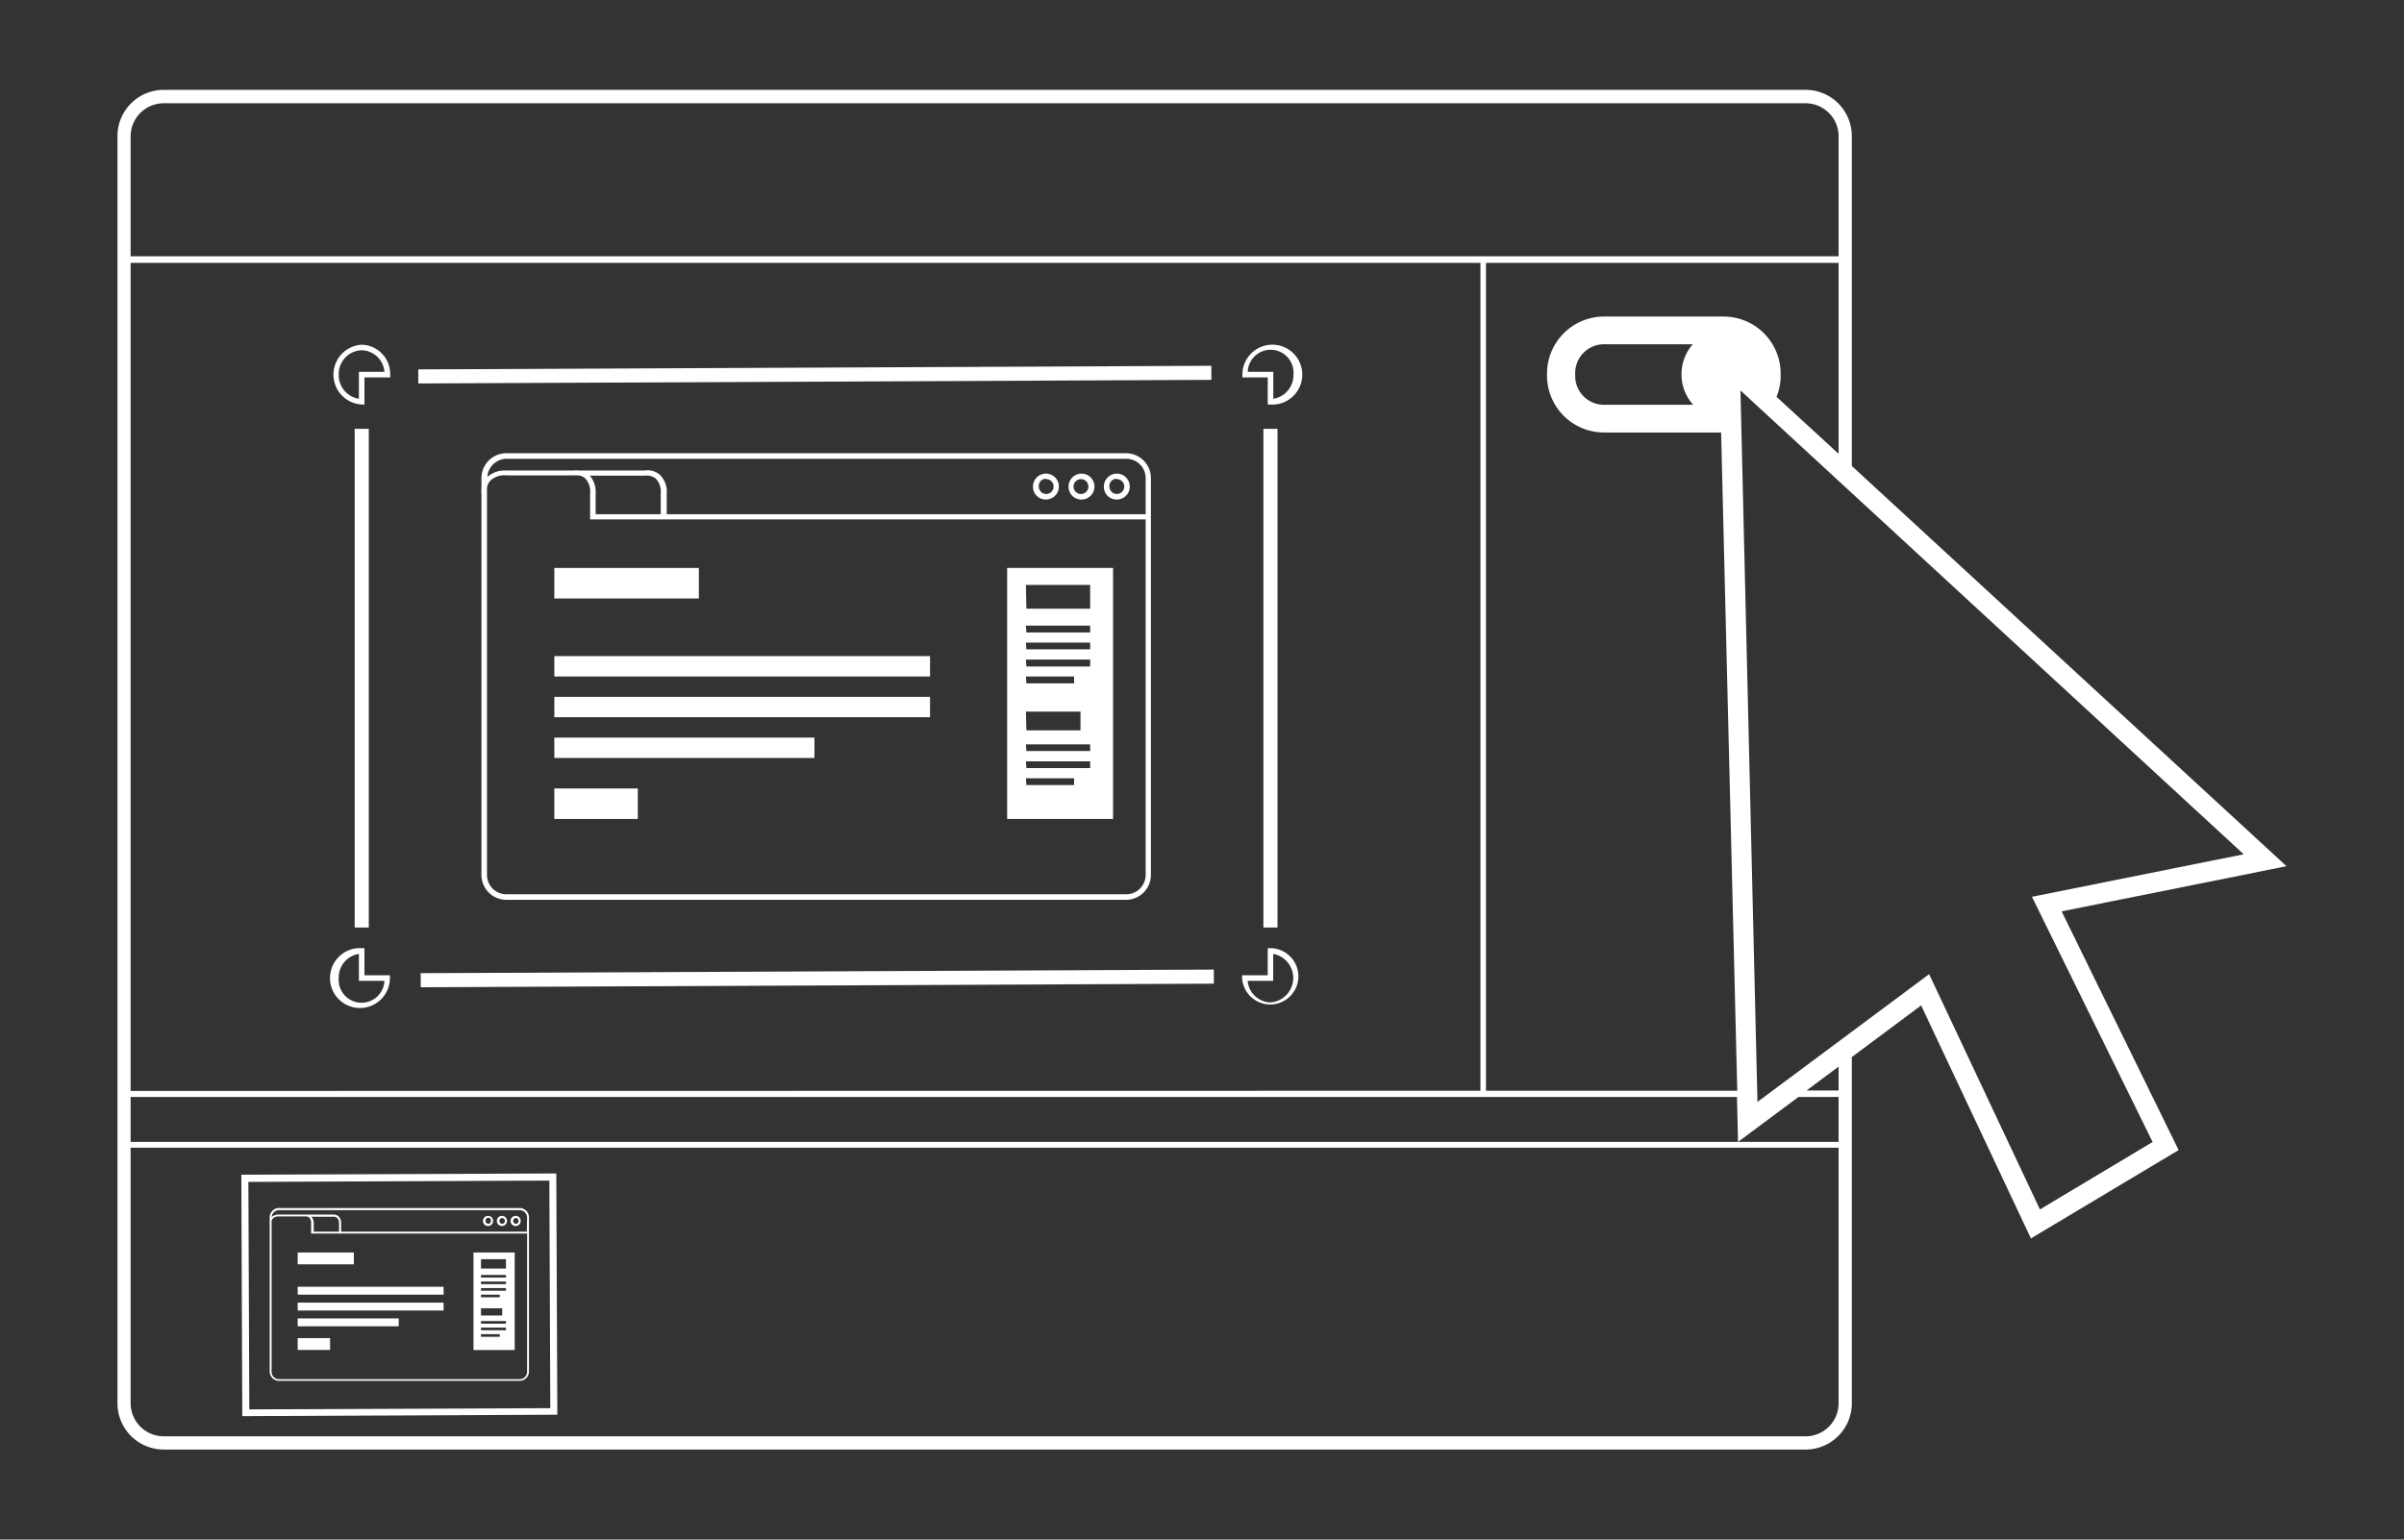 <svg id="Layer_1" data-name="Layer 1" xmlns="http://www.w3.org/2000/svg" viewBox="0 0 256 164"><rect x="0" y="0" width="256" height="164" fill="#333333" stroke="none"/><defs><style>.cls-1{fill:#fff;}</style></defs><title>Snagit2019-Features_SUI_Rev2</title><path class="cls-1" d="M53.92,95.85h66a2.65,2.65,0,0,0,2.64-2.65V50.93a2.65,2.65,0,0,0-2.64-2.65h-66a2.65,2.65,0,0,0-2.65,2.65V52a2.28,2.28,0,0,0,0,.61V93.2A2.65,2.65,0,0,0,53.92,95.85Zm66-.59h-66a2.06,2.06,0,0,1-2.06-2.06V52a1.39,1.39,0,0,1,.32-.76,2.13,2.13,0,0,1,1.72-.6h7.23a1.65,1.65,0,0,1,.3,0v0h.14a1.27,1.27,0,0,1,.72.29,2,2,0,0,1,.55,1.58v2.82H122V93.2A2.07,2.07,0,0,1,119.89,95.26ZM70.36,54.78H63.43V52.55a2.66,2.66,0,0,0-.62-1.88h5.85a1.58,1.58,0,0,1,1.16.3,2,2,0,0,1,.54,1.58ZM53.92,48.87h66A2.06,2.06,0,0,1,122,50.93v3.85H71V52.55a2.5,2.5,0,0,0-.76-2,2,2,0,0,0-1.58-.43h-7a2.05,2.05,0,0,0-.55,0H53.9a2.8,2.8,0,0,0-2,.68A2.07,2.07,0,0,1,53.92,48.87Z"/><path class="cls-1" d="M38.52,36.72a3.19,3.19,0,0,0,0,6.37h.29V40.2h2.74v-.3A3.11,3.11,0,0,0,38.52,36.72Zm-.3,2.89v2.87a2.55,2.55,0,0,1-2.15-2.58,2.53,2.53,0,0,1,2.45-2.59,2.5,2.5,0,0,1,2.42,2.3Z"/><path class="cls-1" d="M38.81,101h-.29a3.19,3.19,0,1,0,3,3.18v-.29H38.81Zm2.13,3.48a2.44,2.44,0,1,1-4.87-.3,2.54,2.54,0,0,1,2.15-2.57v2.87Z"/><path class="cls-1" d="M135,43.09h.3a3.19,3.19,0,1,0-3-3.19v.3H135Zm-2.13-3.48a2.44,2.44,0,1,1,4.87.29,2.55,2.55,0,0,1-2.15,2.58V39.61Z"/><path class="cls-1" d="M135.29,101H135v2.89h-2.73v.29a3,3,0,1,0,3-3.18Zm0,5.78a2.51,2.51,0,0,1-2.43-2.3h2.72v-2.87a2.61,2.61,0,0,1-.29,5.17Z"/><rect class="cls-1" x="44.54" y="39.15" width="84.46" height="1.5" transform="translate(-0.18 0.4) rotate(-0.26)"/><rect class="cls-1" x="44.8" y="103.47" width="84.46" height="1.5" transform="translate(-0.47 0.4) rotate(-0.26)"/><rect class="cls-1" x="37.77" y="45.68" width="1.5" height="53.12"/><rect class="cls-1" x="134.54" y="45.68" width="1.5" height="53.12"/><path class="cls-1" d="M118.87,53.21a1.38,1.38,0,1,0-1.32-1.38A1.35,1.35,0,0,0,118.87,53.21Zm0-2.17a.79.79,0,1,1-.73.79A.76.76,0,0,1,118.87,51Z"/><path class="cls-1" d="M115.11,53.21a1.38,1.38,0,1,0-1.32-1.38A1.35,1.35,0,0,0,115.11,53.21Zm0-2.17a.79.79,0,0,1,0,1.58.79.79,0,0,1,0-1.58Z"/><path class="cls-1" d="M111.35,53.21A1.38,1.38,0,1,0,110,51.83,1.35,1.35,0,0,0,111.35,53.21Zm0-2.17a.79.79,0,1,1-.73.79A.76.76,0,0,1,111.35,51Z"/><rect class="cls-1" x="59.03" y="60.5" width="15.39" height="3.25"/><rect class="cls-1" x="59.03" y="83.99" width="8.89" height="3.25"/><rect class="cls-1" x="59.03" y="69.89" width="40.01" height="2.17"/><rect class="cls-1" x="59.03" y="74.23" width="40.01" height="2.17"/><rect class="cls-1" x="59.03" y="78.57" width="27.7" height="2.17"/><path class="cls-1" d="M107.25,87.24h11.28V60.5H107.25Zm2-24.93h6.84v2.53H109.3Zm0,4.33h6.84v.73H109.3Zm0,1.81h6.84v.72H109.3Zm0,1.81h6.84V71H109.3Zm0,1.8h5.13v.73H109.3Zm0,3.74h5.81v2H109.3Zm0,3.49h6.84V80H109.3Zm0,1.81h6.84v.72H109.3Zm0,1.8h5.13v.73H109.3Z"/><path class="cls-1" d="M55.33,128.68H29.72a1,1,0,0,0-1,1v.42a.53.53,0,0,0,0,.23v15.76a1,1,0,0,0,1,1H55.33a1,1,0,0,0,1-1V129.71A1,1,0,0,0,55.33,128.68Zm0,18.24H29.72a.8.8,0,0,1-.8-.8v-16a.61.61,0,0,1,.12-.31.86.86,0,0,1,.67-.23h2.81a.34.34,0,0,1,.11,0h0a.58.58,0,0,1,.29.11.79.79,0,0,1,.21.62v1.09h23v14.69A.8.8,0,0,1,55.33,146.92ZM36.1,131.2H33.41v-.86a1,1,0,0,0-.25-.73h2.28a.62.62,0,0,1,.45.12.75.75,0,0,1,.21.61Zm20,0H36.33v-.86a1,1,0,0,0-.3-.79.81.81,0,0,0-.61-.17H29.71a1.07,1.07,0,0,0-.78.27.78.78,0,0,1,.79-.74H55.33a.8.8,0,0,1,.8.8Z"/><path class="cls-1" d="M25.7,125.13l.1,25.72,33.55-.15L59.24,125Zm.85,25-.1-24.23,32.05-.14L58.6,150Z"/><path class="cls-1" d="M54.94,129.52a.54.54,0,1,0,.51.54A.53.53,0,0,0,54.94,129.52Zm0,.84a.29.29,0,0,1-.29-.3.3.3,0,0,1,.29-.31.29.29,0,0,1,.28.31A.28.28,0,0,1,54.94,130.36Z"/><path class="cls-1" d="M53.48,129.52a.54.54,0,1,0,.51.54A.53.53,0,0,0,53.48,129.52Zm0,.84a.29.29,0,0,1-.29-.3.3.3,0,0,1,.29-.31.29.29,0,0,1,.28.31A.28.28,0,0,1,53.48,130.36Z"/><path class="cls-1" d="M52,129.52a.54.54,0,1,0,.51.54A.53.53,0,0,0,52,129.52Zm0,.84a.29.29,0,0,1-.29-.3.29.29,0,1,1,.57,0A.29.29,0,0,1,52,130.36Z"/><rect class="cls-1" x="31.7" y="133.42" width="5.98" height="1.26"/><rect class="cls-1" x="31.7" y="142.54" width="3.45" height="1.26"/><rect class="cls-1" x="31.7" y="137.07" width="15.54" height="0.84"/><rect class="cls-1" x="31.7" y="138.76" width="15.54" height="0.84"/><rect class="cls-1" x="31.7" y="140.44" width="10.76" height="0.84"/><path class="cls-1" d="M50.42,143.81h4.39V133.42H50.42Zm.8-9.68h2.66v1H51.22Zm0,1.68h2.66v.28H51.22Zm0,.7h2.66v.28H51.22Zm0,.7h2.66v.28H51.22Zm0,.7h2v.28h-2Zm0,1.45h2.26v.77H51.22Zm0,1.36h2.66V141H51.22Zm0,.7h2.66v.28H51.22Zm0,.7h2v.28h-2Z"/><path class="cls-1" d="M243.49,92.27,197.2,49.64V14.49a4.93,4.93,0,0,0-4.92-4.92H17.43a4.93,4.93,0,0,0-4.92,4.92v135a4.93,4.93,0,0,0,4.92,4.92H192.28a4.93,4.93,0,0,0,4.92-4.92V112.6l7.38-5.5,11.69,24.82L232,122.51,219.54,97.08Zm-54.31-50a5.86,5.86,0,0,0,.44-2.22v-.26a6.08,6.08,0,0,0-6.07-6.07H170.81a6.08,6.08,0,0,0-6.07,6.07V40a6.07,6.07,0,0,0,6.07,6.07h12.47L185,116.19H158.24V28h37.55V48.34Zm-8.92.85h-9.45A3.07,3.07,0,0,1,167.74,40v-.26a3.07,3.07,0,0,1,3.07-3.07h9.45a4.87,4.87,0,0,0,0,6.4Zm11.26,73.73h4.27v4.79H185.08Zm-177.61-.64V28H157.65v88.19Zm171.06.64.11,4.79H13.91v-4.79ZM17.43,11H192.28a3.52,3.52,0,0,1,3.51,3.52V27.3H13.91V14.49A3.53,3.53,0,0,1,17.43,11ZM192.28,153H17.43a3.53,3.53,0,0,1-3.52-3.52V122.26H195.79v27.25A3.52,3.52,0,0,1,192.28,153Zm3.51-36.84h-3.41l3.41-2.54Zm33.44,5.49-12,7.18-11.8-25.06-18.28,13.61-1.81-75.79L238.93,91l-22.55,4.53Z"/></svg>
